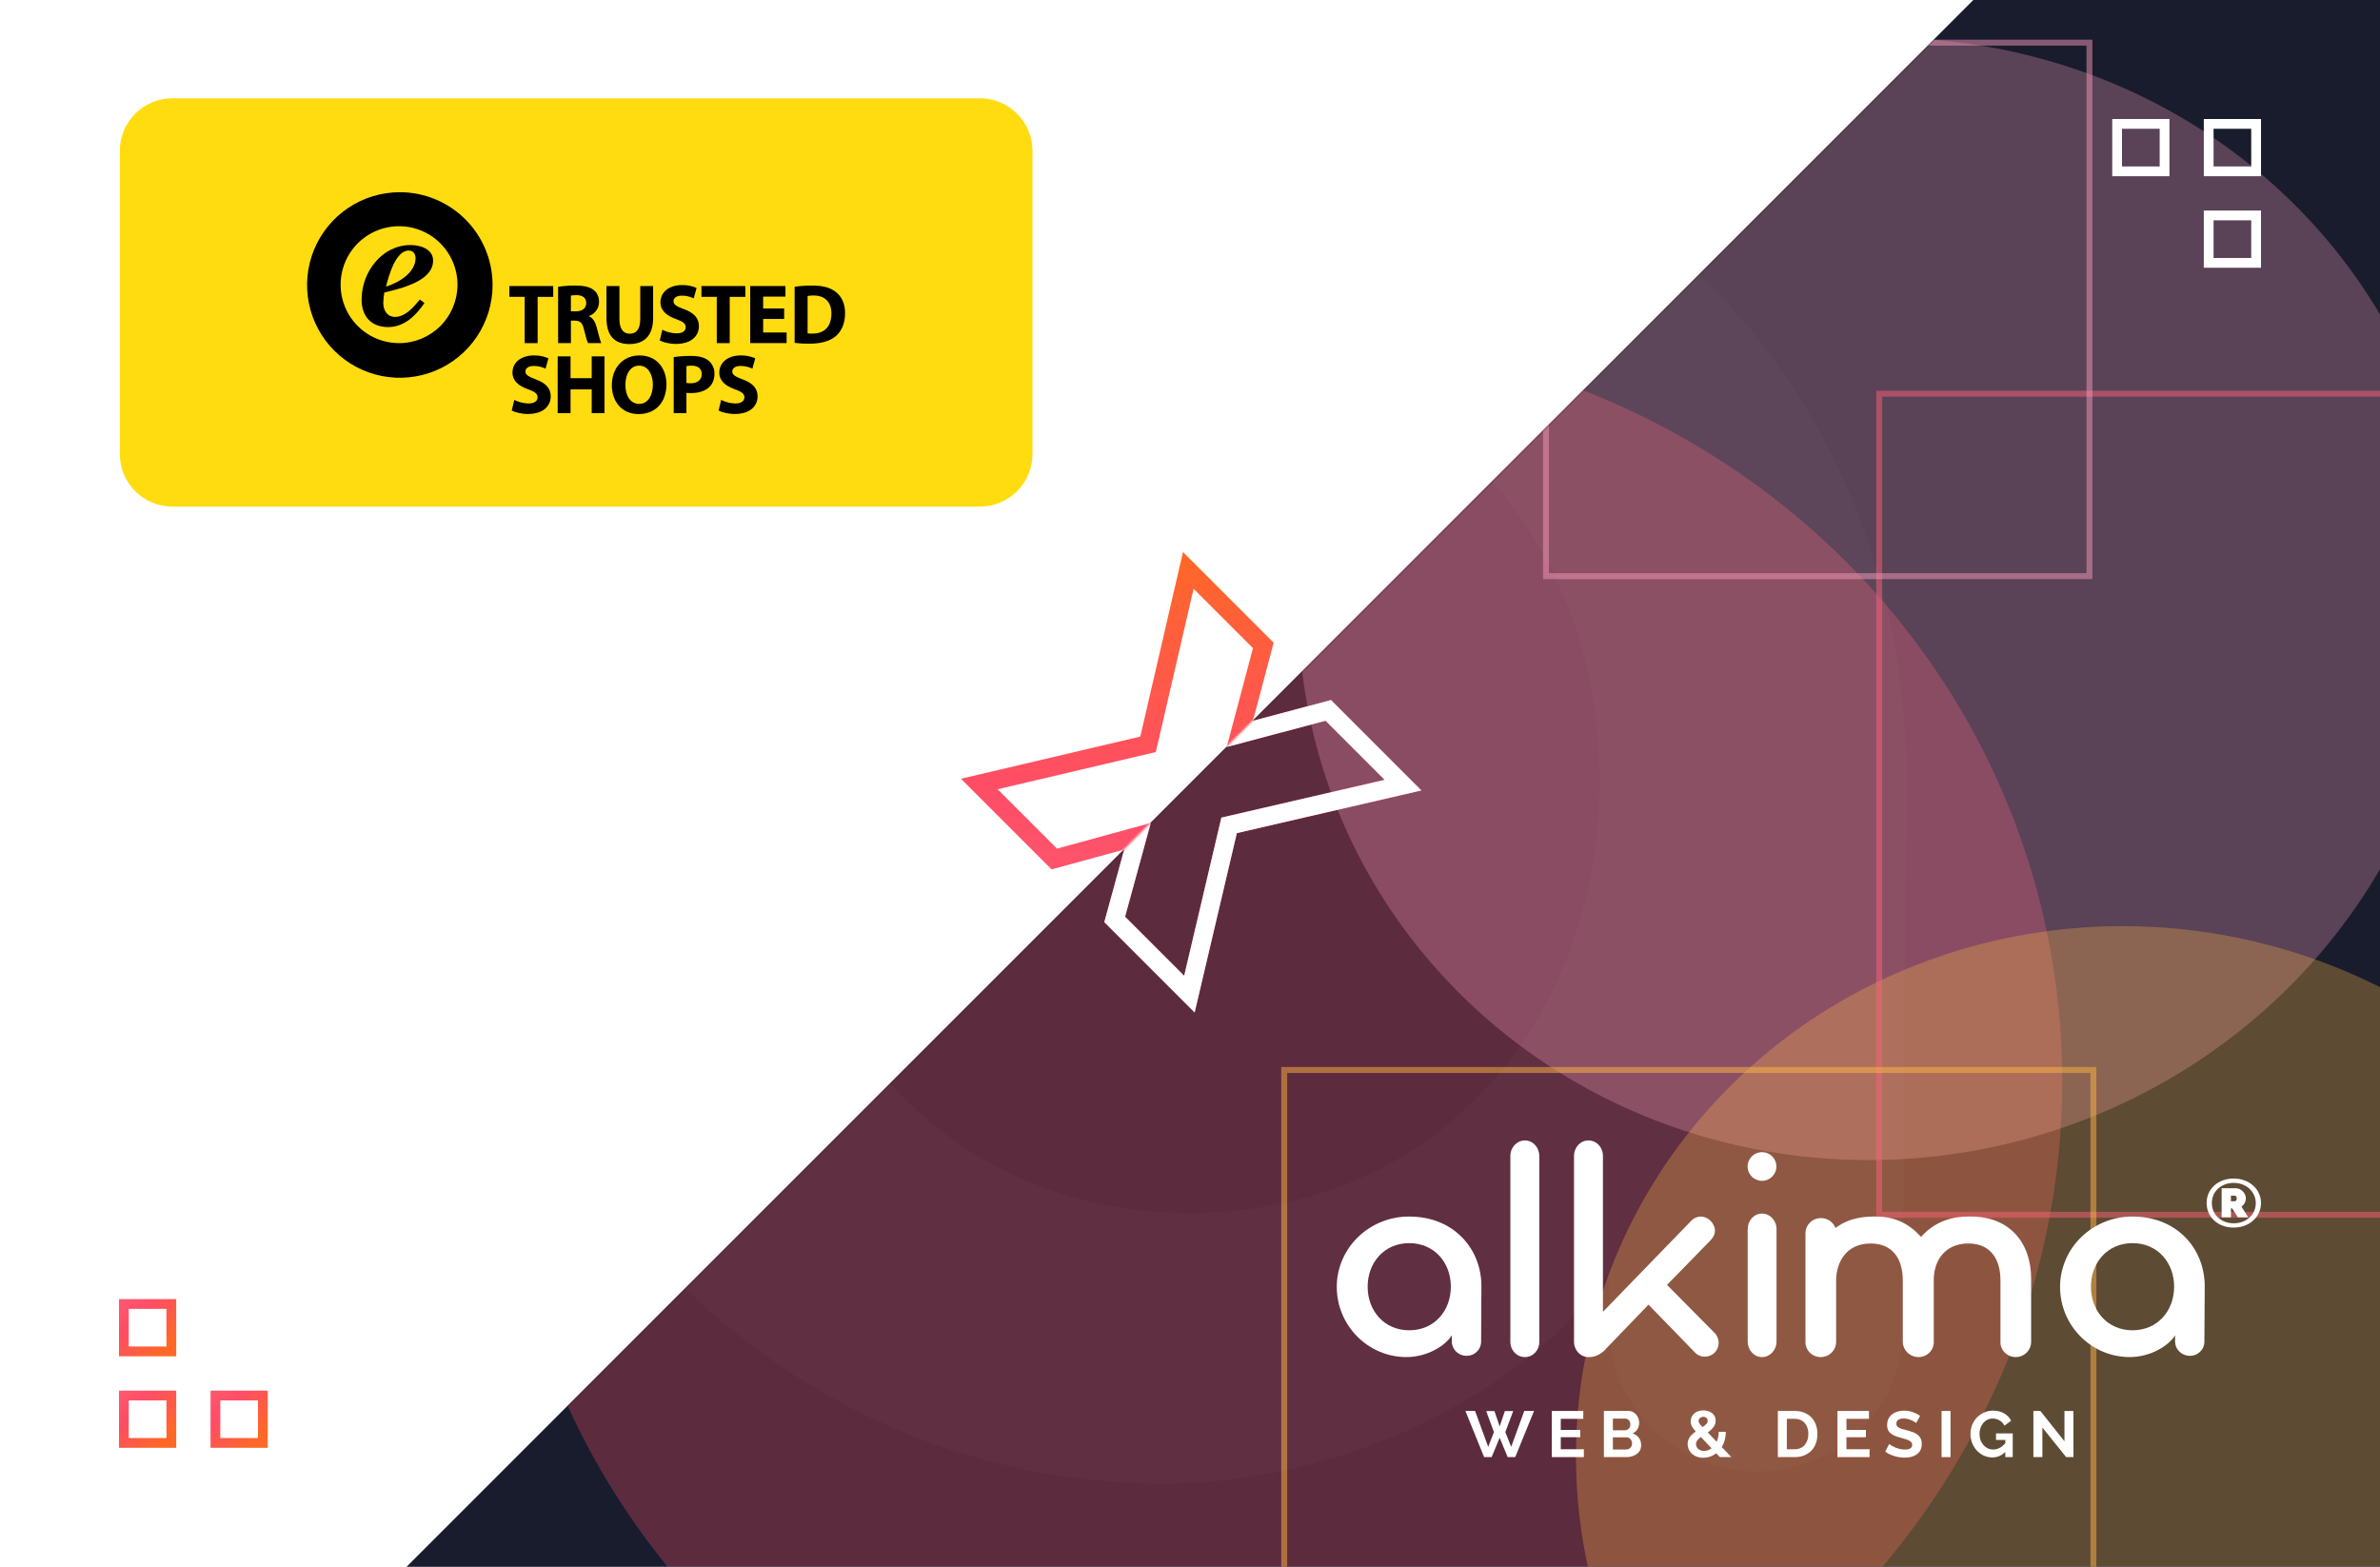 <?xml version="1.0" encoding="UTF-8"?>
<svg xmlns="http://www.w3.org/2000/svg" width="1200" height="790" viewBox="0 0 1200 790" fill="none">
  <g clip-path="url(#clip0_25_73)">
    <rect width="1200" height="790" fill="white"></rect>
    <rect x="1199.96" y="-205" width="1000" height="1697" transform="rotate(45 1199.96 -205)" fill="#181C2D"></rect>
    <path fill-rule="evenodd" clip-rule="evenodd" d="M642.184 324.046L631.733 363.409L671.096 352.958L716.673 398.535L623.622 420.058L602.349 510.485L556.789 464.925L566.818 428.324L530.217 438.353L484.515 392.651L574.942 371.378L596.465 278.327L642.184 324.046ZM582.77 379.176L503.002 397.942L532.936 427.876L580.224 414.918L567.266 462.207L597.058 491.998L615.824 412.231L698.133 393.192L668.342 363.401L618.511 376.631L631.741 326.8L601.808 296.867L582.77 379.176Z" fill="url(#paint0_linear_25_73)"></path>
    <mask id="mask0_25_73" style="mask-type:alpha" maskUnits="userSpaceOnUse" x="0" y="-205" width="1908" height="1908">
      <rect x="1199.96" y="-205" width="1000" height="1697" transform="rotate(45 1199.96 -205)" fill="white"></rect>
    </mask>
    <g mask="url(#mask0_25_73)">
      <g opacity="0.3" filter="url(#filter0_f_25_73)">
        <ellipse cx="384.544" cy="390.145" rx="384.544" ry="390.145" transform="matrix(0.724 0.69 -0.712 0.702 645.871 11.537)" fill="#FF4D66"></ellipse>
      </g>
      <g opacity="0.3" filter="url(#filter1_f_25_73)">
        <ellipse cx="285.268" cy="289.423" rx="285.268" ry="289.423" transform="matrix(0.724 0.69 -0.712 0.702 945.945 -98)" fill="#F599B9"></ellipse>
      </g>
      <g opacity="0.3" filter="url(#filter2_f_25_73)">
        <ellipse cx="277.121" cy="273.243" rx="277.121" ry="273.243" transform="matrix(0.724 0.69 -0.712 0.702 1068 354.769)" fill="#FFB744"></ellipse>
      </g>
      <path opacity="0.5" d="M1361.5 612.5L947.5 612.5L947.5 198.5L1361.5 198.5L1361.5 612.5Z" stroke="#FC6076" stroke-width="3"></path>
      <path opacity="0.5" d="M1055.5 948.5L647.5 948.5L647.5 539.5L1055.5 539.5L1055.5 948.5Z" stroke="#FFB744" stroke-width="3"></path>
      <path opacity="0.5" d="M1053.5 290.5L779.5 290.5L779.5 21.5L1053.5 21.5L1053.5 290.5Z" stroke="#F599B9" stroke-width="3"></path>
      <path fill-rule="evenodd" clip-rule="evenodd" d="M642.182 324.046L631.731 363.409L671.094 352.958L716.671 398.535L623.62 420.058L602.347 510.485L556.787 464.925L566.816 428.324L530.215 438.353L484.513 392.651L574.94 371.378L596.463 278.327L642.182 324.046ZM582.768 379.176L503 397.942L532.934 427.876L580.222 414.918L567.264 462.207L597.056 491.998L615.822 412.231L698.131 393.192L668.34 363.401L618.509 376.631L631.739 326.8L601.806 296.867L582.768 379.176Z" fill="white"></path>
    </g>
    <g opacity="0.02">
      <path d="M953.793 696.229C957.363 687.409 959.104 677.981 958.916 668.494L960.487 394.505C962.06 204.907 823.62 41.503 600.279 41.502C552.855 41.333 505.864 50.337 461.996 67.997C418.128 85.657 378.247 111.627 344.639 144.419C311.03 177.211 284.354 216.18 266.141 259.094C247.927 302.008 238.534 348.022 238.5 394.501C238.5 590.263 395.796 747.5 586.141 747.5C637.281 747.5 685.661 733.623 725.386 713.002C764.375 692.763 795.062 666.01 811.834 639.461V668.495C811.82 678.067 813.733 687.547 817.465 696.392C821.196 705.237 826.671 713.273 833.577 720.04C840.482 726.807 848.681 732.171 857.704 735.827C866.727 739.482 876.398 741.356 886.161 741.343C895.843 741.324 905.423 739.416 914.345 735.729C923.266 732.043 931.349 726.651 938.122 719.87C944.895 713.088 950.223 705.052 953.793 696.229ZM393.436 393.988C393.436 274.154 474.935 175.908 600.279 175.908C725.622 175.908 807.122 274.154 807.122 393.988C807.122 513.822 725.622 612.068 600.279 612.068C474.935 612.068 393.436 513.822 393.436 393.988Z" fill="white" stroke="white"></path>
    </g>
    <path d="M749.338 711.469H753.507L756.132 719.171L758.758 711.469H762.959L758.988 722.055L761.942 729.494L768.539 711.404H773.462L763.977 734.672H760.169L756.132 724.906L752.095 734.672H748.288L738.868 711.404H743.726L750.356 729.494L753.244 722.055L749.338 711.469Z" fill="white"></path>
    <path d="M798.595 730.707V734.672H782.414V711.404H798.299V715.369H786.943V720.973H796.757V724.644H786.943V730.707H798.595Z" fill="white"></path>
    <path d="M827.464 728.675C827.464 729.658 827.267 730.521 826.873 731.264C826.479 732.007 825.932 732.629 825.232 733.132C824.554 733.634 823.755 734.017 822.836 734.279C821.939 734.541 820.976 734.672 819.948 734.672H808.69V711.404H821.162C821.972 711.404 822.705 711.579 823.361 711.928C824.018 712.278 824.576 712.737 825.035 713.305C825.495 713.851 825.845 714.484 826.085 715.205C826.348 715.905 826.479 716.615 826.479 717.336C826.479 718.472 826.195 719.542 825.626 720.547C825.057 721.53 824.225 722.262 823.131 722.743C824.466 723.136 825.516 723.846 826.282 724.873C827.07 725.878 827.464 727.145 827.464 728.675ZM822.902 727.823C822.902 727.408 822.825 727.014 822.672 726.643C822.541 726.25 822.355 725.911 822.114 725.627C821.873 725.343 821.589 725.124 821.261 724.971C820.932 724.797 820.571 724.709 820.177 724.709H813.219V730.838H819.948C820.363 730.838 820.746 730.761 821.096 730.608C821.468 730.455 821.786 730.248 822.048 729.986C822.311 729.702 822.519 729.374 822.672 729.002C822.825 728.631 822.902 728.238 822.902 727.823ZM813.219 715.271V721.137H819.258C820.024 721.137 820.67 720.875 821.195 720.351C821.742 719.826 822.015 719.105 822.015 718.188C822.015 717.292 821.764 716.582 821.261 716.057C820.779 715.533 820.177 715.271 819.455 715.271H813.219Z" fill="white"></path>
    <path d="M867.175 734.672L865.337 732.738C864.374 733.481 863.335 734.049 862.219 734.443C861.103 734.814 859.955 735 858.773 735C857.569 735 856.475 734.814 855.491 734.443C854.528 734.071 853.707 733.569 853.029 732.935C852.351 732.302 851.826 731.57 851.454 730.739C851.082 729.887 850.896 729.002 850.896 728.085C850.896 727.364 851.005 726.697 851.224 726.086C851.443 725.474 851.738 724.917 852.11 724.414C852.504 723.89 852.942 723.409 853.423 722.972C853.926 722.535 854.451 722.131 854.998 721.76C854.058 720.711 853.39 719.815 852.996 719.073C852.624 718.308 852.438 717.51 852.438 716.68C852.438 715.85 852.603 715.096 852.931 714.419C853.259 713.72 853.707 713.13 854.276 712.649C854.845 712.147 855.513 711.764 856.279 711.502C857.066 711.24 857.92 711.109 858.839 711.109C859.648 711.109 860.425 711.218 861.169 711.437C861.913 711.655 862.569 711.983 863.138 712.42C863.707 712.835 864.167 713.37 864.517 714.026C864.867 714.659 865.042 715.402 865.042 716.254C865.042 717.521 864.67 718.636 863.926 719.597C863.182 720.536 862.23 721.421 861.07 722.251L865.534 726.905C865.862 726.206 866.114 725.441 866.289 724.611C866.486 723.781 866.584 722.885 866.584 721.924H870.162C870.14 723.475 869.954 724.884 869.604 726.151C869.254 727.418 868.762 728.576 868.127 729.625L872.952 734.672H867.175ZM859.2 731.559C860.556 731.559 861.814 731.111 862.974 730.215L857.591 724.545C856.826 725.092 856.224 725.649 855.786 726.217C855.349 726.785 855.13 727.418 855.13 728.118C855.13 728.576 855.228 729.024 855.425 729.461C855.622 729.876 855.896 730.237 856.246 730.543C856.618 730.849 857.055 731.1 857.559 731.297C858.062 731.471 858.609 731.559 859.2 731.559ZM856.443 716.549C856.443 716.746 856.475 716.942 856.541 717.139C856.607 717.314 856.716 717.51 856.869 717.729C857.022 717.947 857.219 718.199 857.46 718.483C857.723 718.767 858.051 719.116 858.445 719.531C859.276 718.963 859.911 718.439 860.348 717.958C860.786 717.456 861.005 716.91 861.005 716.32C861.005 715.73 860.797 715.26 860.381 714.91C859.987 714.539 859.473 714.353 858.839 714.353C858.138 714.353 857.559 714.572 857.099 715.009C856.661 715.424 856.443 715.937 856.443 716.549Z" fill="white"></path>
    <path d="M896.391 734.672V711.404H904.859C906.763 711.404 908.426 711.71 909.848 712.321C911.292 712.933 912.496 713.763 913.458 714.812C914.421 715.861 915.143 717.095 915.625 718.515C916.106 719.914 916.347 721.41 916.347 723.005C916.347 724.775 916.073 726.381 915.526 727.823C915.001 729.243 914.235 730.466 913.229 731.493C912.222 732.498 911.008 733.285 909.585 733.853C908.185 734.399 906.61 734.672 904.859 734.672H896.391ZM911.785 723.005C911.785 721.891 911.631 720.864 911.325 719.925C911.019 718.985 910.57 718.177 909.979 717.499C909.389 716.822 908.656 716.298 907.78 715.926C906.927 715.555 905.953 715.369 904.859 715.369H900.921V730.707H904.859C905.975 730.707 906.96 730.51 907.813 730.117C908.688 729.723 909.41 729.188 909.979 728.511C910.57 727.812 911.019 726.992 911.325 726.053C911.631 725.114 911.785 724.098 911.785 723.005Z" fill="white"></path>
    <path d="M942.631 730.707V734.672H926.45V711.404H942.335V715.369H930.979V720.973H940.793V724.644H930.979V730.707H942.631Z" fill="white"></path>
    <path d="M966.129 717.499C965.976 717.347 965.691 717.139 965.276 716.877C964.882 716.615 964.389 716.363 963.799 716.123C963.23 715.861 962.606 715.642 961.928 715.468C961.249 715.293 960.56 715.205 959.86 715.205C958.613 715.205 957.683 715.435 957.07 715.894C956.458 716.352 956.151 716.997 956.151 717.827C956.151 718.308 956.261 718.712 956.479 719.04C956.72 719.346 957.059 719.619 957.497 719.859C957.934 720.099 958.481 720.318 959.138 720.514C959.816 720.711 960.593 720.919 961.468 721.137C962.606 721.443 963.634 721.771 964.553 722.12C965.494 722.47 966.282 722.907 966.917 723.431C967.573 723.956 968.076 724.589 968.426 725.332C968.776 726.053 968.952 726.949 968.952 728.019C968.952 729.265 968.711 730.335 968.229 731.231C967.77 732.105 967.135 732.815 966.326 733.361C965.538 733.907 964.619 734.312 963.569 734.574C962.54 734.814 961.457 734.934 960.319 734.934C958.569 734.934 956.84 734.672 955.134 734.148C953.427 733.623 951.895 732.88 950.539 731.919L952.541 728.019C952.738 728.216 953.088 728.478 953.591 728.806C954.116 729.112 954.729 729.428 955.429 729.756C956.129 730.062 956.906 730.324 957.759 730.543C958.613 730.761 959.488 730.87 960.385 730.87C962.88 730.87 964.127 730.073 964.127 728.478C964.127 727.976 963.985 727.55 963.7 727.2C963.416 726.85 963.011 726.545 962.486 726.282C961.961 726.02 961.326 725.78 960.582 725.561C959.838 725.343 959.007 725.103 958.088 724.84C956.972 724.535 955.998 724.207 955.167 723.857C954.357 723.486 953.679 723.06 953.132 722.579C952.585 722.077 952.169 721.509 951.884 720.875C951.622 720.22 951.491 719.444 951.491 718.548C951.491 717.368 951.709 716.32 952.147 715.402C952.585 714.484 953.186 713.72 953.952 713.108C954.74 712.496 955.648 712.037 956.676 711.732C957.705 711.404 958.81 711.24 959.991 711.24C961.632 711.24 963.142 711.502 964.521 712.027C965.899 712.529 967.103 713.13 968.131 713.829L966.129 717.499Z" fill="white"></path>
    <path d="M978.938 734.672V711.404H983.468V734.672H978.938Z" fill="white"></path>
    <path d="M1011.08 732.05C1009.22 733.907 1007.05 734.836 1004.58 734.836C1003.04 734.836 1001.6 734.53 1000.24 733.918C998.909 733.307 997.739 732.465 996.732 731.395C995.747 730.324 994.96 729.068 994.369 727.626C993.8 726.162 993.516 724.589 993.516 722.907C993.516 721.312 993.8 719.815 994.369 718.417C994.96 716.997 995.758 715.763 996.765 714.714C997.793 713.643 998.997 712.802 1000.38 712.19C1001.75 711.557 1003.25 711.24 1004.87 711.24C1007.06 711.24 1008.93 711.699 1010.48 712.616C1012.06 713.534 1013.24 714.768 1014.03 716.32L1010.65 718.81C1010.06 717.652 1009.23 716.768 1008.15 716.156C1007.1 715.544 1005.95 715.238 1004.71 715.238C1003.72 715.238 1002.82 715.446 1001.98 715.861C1001.17 716.276 1000.47 716.844 999.883 717.565C999.314 718.286 998.865 719.116 998.537 720.056C998.231 720.995 998.078 721.989 998.078 723.038C998.078 724.13 998.253 725.157 998.603 726.119C998.953 727.058 999.434 727.877 1000.05 728.576C1000.66 729.276 1001.38 729.833 1002.21 730.248C1003.07 730.641 1003.99 730.838 1004.97 730.838C1007.22 730.838 1009.26 729.778 1011.08 727.659V726.02H1006.38V722.71H1014.82V734.672H1011.08V732.05Z" fill="white"></path>
    <path d="M1029.77 719.761V734.672H1025.24V711.404H1028.75L1040.9 726.676V711.437H1045.43V734.672H1041.75L1029.77 719.761Z" fill="white"></path>
    <path d="M746.776 676.35C746.795 677.297 746.62 678.238 746.262 679.119C745.903 679.999 745.368 680.801 744.688 681.478C744.007 682.155 743.195 682.693 742.299 683.061C741.402 683.429 740.44 683.62 739.467 683.621C738.486 683.623 737.514 683.436 736.607 683.071C735.701 682.706 734.877 682.17 734.183 681.495C733.489 680.819 732.939 680.017 732.564 679.134C732.189 678.251 731.997 677.305 731.999 676.35V673.256C728.662 678.671 719.446 684.24 709.117 684.24C689.89 684.24 674 668.46 674 648.811C674.003 644.146 674.952 639.528 676.792 635.221C678.632 630.914 681.327 627.003 684.722 623.712C688.117 620.42 692.146 617.814 696.577 616.041C701.009 614.269 705.756 613.365 710.547 613.382C733.111 613.382 747.094 629.781 746.935 648.811L746.776 676.35ZM710.547 626.79C697.835 626.79 689.572 636.692 689.572 648.76C689.572 660.827 697.835 670.729 710.547 670.729C723.259 670.729 731.522 660.827 731.522 648.76C731.522 636.692 723.259 626.79 710.547 626.79Z" fill="white"></path>
    <path d="M768.872 684.24C764.82 684.24 761.524 680.882 761.524 676.563V582.837C761.524 578.519 764.82 575 768.872 575C772.924 575 776.111 578.519 776.111 582.837V676.563C776.111 680.882 772.924 684.24 768.872 684.24Z" fill="white"></path>
    <path d="M888.407 595.376C886.479 595.376 884.631 594.613 883.268 593.256C881.905 591.899 881.14 590.059 881.14 588.14C881.14 586.221 881.905 584.381 883.268 583.024C884.631 581.667 886.479 580.904 888.407 580.904C890.334 580.904 892.182 581.667 893.545 583.024C894.908 584.381 895.673 586.221 895.673 588.14C895.673 590.059 894.908 591.899 893.545 593.256C892.182 594.613 890.334 595.376 888.407 595.376ZM888.407 684.24C884.369 684.24 881.194 680.703 881.194 676.361V619.762C881.194 615.421 884.316 611.884 888.407 611.884C892.497 611.884 895.727 615.421 895.727 619.762V676.361C895.727 680.703 892.444 684.24 888.407 684.24Z" fill="white"></path>
    <path d="M1111.46 676.35C1111.48 677.297 1111.3 678.238 1110.94 679.119C1110.59 679.999 1110.05 680.801 1109.37 681.478C1108.69 682.155 1107.88 682.693 1106.98 683.061C1106.09 683.429 1105.12 683.62 1104.15 683.621C1103.17 683.623 1102.2 683.436 1101.29 683.071C1100.38 682.706 1099.56 682.17 1098.87 681.495C1098.17 680.819 1097.62 680.017 1097.25 679.134C1096.87 678.251 1096.68 677.305 1096.68 676.35V673.256C1093.34 678.671 1084.13 684.24 1073.8 684.24C1054.57 684.24 1038.68 668.46 1038.68 648.811C1038.69 644.146 1039.64 639.528 1041.48 635.221C1043.31 630.914 1046.01 627.003 1049.4 623.712C1052.8 620.42 1056.83 617.814 1061.26 616.041C1065.69 614.269 1070.44 613.365 1075.23 613.382C1097.79 613.382 1111.78 629.781 1111.62 648.811L1111.46 676.35ZM1075.23 626.79C1062.52 626.79 1054.26 636.692 1054.26 648.76C1054.26 660.827 1062.52 670.729 1075.23 670.729C1087.94 670.729 1096.2 660.827 1096.2 648.76C1096.2 636.692 1087.94 626.79 1075.23 626.79Z" fill="white"></path>
    <path d="M808.203 582.837C808.203 578.519 805.039 575 800.91 575C796.78 575 793.616 578.519 793.616 582.837V676.403C793.616 680.722 796.78 684.24 800.91 684.24C801.093 684.24 801.274 684.234 801.453 684.22C801.589 684.233 801.707 684.24 801.796 684.24C805.182 684.135 808.568 681.67 810.027 679.73L831.179 657.806L854.362 681.67C855.037 682.455 855.88 683.076 856.828 683.484C857.775 683.893 858.803 684.08 859.833 684.031C861.627 683.981 863.331 683.231 864.586 681.939C865.84 680.647 866.546 678.914 866.553 677.107C866.556 675.378 865.947 673.704 864.834 672.387L840.504 647.841L861.864 625.969C863.531 624.396 864.678 622.56 864.678 620.462C864.678 618.731 863.896 617.315 862.958 616.057C862.288 615.245 861.453 614.587 860.51 614.126C859.566 613.664 858.536 613.411 857.488 613.382C855.948 613.426 854.465 613.979 853.268 614.955L808.203 661.422V582.837Z" fill="white"></path>
    <path d="M1016.29 684.24C1015.27 684.236 1014.27 684.033 1013.33 683.646C1012.39 683.258 1011.54 682.692 1010.83 681.98C1010.12 681.269 1009.56 680.427 1009.18 679.502C1008.81 678.577 1008.62 677.588 1008.64 676.593V645.69C1008.64 635.077 1003.86 626.962 992.384 626.962C980.911 626.962 975.014 635.389 975.014 645.222V676.593C975.03 677.588 974.845 678.577 974.468 679.502C974.091 680.427 973.531 681.269 972.82 681.98C972.108 682.692 971.26 683.258 970.324 683.646C969.387 684.033 968.382 684.236 967.365 684.24C965.279 684.241 963.277 683.44 961.787 682.01C960.297 680.58 959.439 678.635 959.397 676.593V645.69C959.397 635.077 954.617 626.962 943.143 626.962C931.351 626.962 925.773 635.858 925.773 645.846V676.593C925.77 678.62 924.947 680.564 923.483 681.997C922.019 683.431 920.035 684.238 917.965 684.24C916.948 684.236 915.943 684.033 915.006 683.646C914.07 683.258 913.222 682.692 912.51 681.98C911.799 681.269 911.239 680.427 910.862 679.502C910.485 678.577 910.3 677.588 910.316 676.593V621.811C910.316 619.783 911.138 617.838 912.603 616.403C914.067 614.969 916.053 614.164 918.124 614.164C920.195 614.164 922.181 614.969 923.646 616.403C924.447 617.188 925.056 618.126 925.443 619.146C933.158 613.381 941.543 613.382 945.714 613.383L945.852 613.383C954.298 613.383 961.894 616.192 968.587 623.632C978.042 613.019 989.728 613.383 993.765 613.383C1013.21 613.383 1024.1 626.493 1024.1 644.754V676.593C1024.09 678.62 1023.27 680.564 1021.81 681.997C1020.34 683.431 1018.36 684.238 1016.29 684.24Z" fill="white"></path>
    <path d="M1126.19 618.942C1124.22 618.942 1122.41 618.633 1120.75 618.017C1119.1 617.401 1117.65 616.533 1116.42 615.415C1115.22 614.296 1114.27 612.984 1113.58 611.477C1112.92 609.971 1112.59 608.327 1112.59 606.546C1112.59 604.789 1112.92 603.157 1113.58 601.65C1114.27 600.143 1115.22 598.842 1116.42 597.747C1117.65 596.628 1119.1 595.761 1120.75 595.144C1122.41 594.528 1124.22 594.22 1126.19 594.22C1128.15 594.22 1129.97 594.528 1131.66 595.144C1133.34 595.761 1134.79 596.628 1136.02 597.747C1137.28 598.842 1138.25 600.143 1138.93 601.65C1139.64 603.157 1140 604.789 1140 606.546C1140 608.327 1139.64 609.971 1138.93 611.477C1138.25 612.984 1137.28 614.296 1136.02 615.415C1134.79 616.533 1133.34 617.401 1131.66 618.017C1129.97 618.633 1128.15 618.942 1126.19 618.942ZM1126.22 616.784C1128.33 616.784 1130.22 616.351 1131.9 615.483C1133.58 614.593 1134.91 613.383 1135.88 611.854C1136.88 610.324 1137.37 608.589 1137.37 606.649C1137.37 605.211 1137.09 603.876 1136.52 602.643C1135.98 601.41 1135.21 600.326 1134.21 599.39C1133.22 598.454 1132.03 597.724 1130.66 597.199C1129.31 596.674 1127.83 596.411 1126.22 596.411C1124.61 596.411 1123.13 596.674 1121.78 597.199C1120.44 597.724 1119.26 598.454 1118.27 599.39C1117.3 600.303 1116.54 601.376 1116 602.609C1115.48 603.841 1115.22 605.165 1115.22 606.581C1115.22 607.996 1115.48 609.32 1116 610.553C1116.54 611.785 1117.3 612.87 1118.27 613.805C1119.26 614.741 1120.44 615.472 1121.78 615.997C1123.13 616.522 1124.61 616.784 1126.22 616.784ZM1120.15 599.116H1127.22C1128.21 599.116 1129.1 599.379 1129.88 599.904C1130.66 600.406 1131.27 601.045 1131.69 601.821C1132.14 602.597 1132.37 603.408 1132.37 604.252C1132.37 604.777 1132.27 605.302 1132.08 605.827C1131.89 606.352 1131.63 606.832 1131.3 607.265C1130.99 607.699 1130.61 608.076 1130.16 608.395L1133.57 613.771H1128.35L1125.48 609.286H1124.84V613.771H1120.15V599.116ZM1126.72 605.656C1126.98 605.656 1127.22 605.565 1127.43 605.382C1127.64 605.2 1127.75 604.823 1127.75 604.252C1127.75 603.636 1127.63 603.248 1127.39 603.088C1127.16 602.928 1126.91 602.848 1126.65 602.848H1124.84V605.656H1126.72Z" fill="white"></path>
    <rect x="1067.46" y="62.464" width="23.919" height="23.919" stroke="white" stroke-width="4.928"></rect>
    <rect x="1113.62" y="62.464" width="23.919" height="23.919" stroke="white" stroke-width="4.928"></rect>
    <rect x="1113.62" y="108.617" width="23.919" height="23.919" stroke="white" stroke-width="4.928"></rect>
    <rect x="132.536" y="727.536" width="23.919" height="23.919" transform="rotate(180 132.536 727.536)" stroke="url(#paint1_linear_25_73)" stroke-width="4.928"></rect>
    <rect x="86.382" y="727.536" width="23.919" height="23.919" transform="rotate(180 86.382 727.536)" stroke="url(#paint2_linear_25_73)" stroke-width="4.928"></rect>
    <rect x="86.382" y="681.382" width="23.919" height="23.919" transform="rotate(180 86.382 681.382)" stroke="url(#paint3_linear_25_73)" stroke-width="4.928"></rect>
    <g clip-path="url(#clip1_25_73)">
      <path d="M494.056 49.559H86.944C72.292 49.559 60.414 61.442 60.414 76.1V228.9C60.414 243.558 72.292 255.441 86.944 255.441H494.056C508.708 255.441 520.586 243.558 520.586 228.9V76.1C520.586 61.442 508.708 49.559 494.056 49.559Z" fill="#FFDC0F"></path>
      <path d="M259.314 201.642C261.544 202.77 264 203.379 266.498 203.422C269.474 203.422 271.05 202.18 271.05 200.317C271.05 198.533 269.693 197.514 266.254 196.285C261.495 194.629 258.391 191.992 258.391 187.831C258.391 182.946 262.468 179.207 269.221 179.207C271.727 179.162 274.214 179.654 276.513 180.652L275.069 185.877C273.203 184.971 271.154 184.505 269.081 184.515C266.279 184.515 264.922 185.79 264.922 187.276C264.922 189.102 266.536 189.909 270.227 191.313C275.28 193.184 277.676 195.817 277.676 199.854C277.676 204.652 273.98 208.73 266.126 208.73C262.857 208.73 259.629 207.881 258.015 206.987L259.314 201.642Z" fill="black"></path>
      <path d="M287.678 179.679V190.679H298.338V179.679H304.793V208.311H298.338V196.33H287.678V208.311H281.181V179.679H287.678Z" fill="black"></path>
      <path d="M336.021 193.697C336.021 203.083 330.331 208.775 321.951 208.775C313.459 208.775 308.489 202.362 308.489 194.206C308.489 185.624 313.968 179.211 322.418 179.211C331.216 179.211 336.021 185.794 336.021 193.697ZM315.33 194.078C315.33 199.688 317.961 203.637 322.294 203.637C326.627 203.637 329.172 199.472 329.172 193.908C329.172 188.766 326.689 184.349 322.253 184.349C317.883 184.349 315.33 188.518 315.33 194.078Z" fill="black"></path>
      <path d="M339.683 180.06C342.579 179.62 345.507 179.42 348.435 179.464C352.425 179.464 355.272 180.23 357.18 181.757C358.156 182.559 358.939 183.571 359.468 184.718C359.998 185.866 360.261 187.118 360.238 188.381C360.238 191.184 359.303 193.565 357.606 195.179C355.396 197.249 352.127 198.193 348.307 198.193C347.569 198.201 346.83 198.159 346.097 198.069V208.307H339.683V180.06ZM346.093 193.072C346.806 193.208 347.532 193.265 348.258 193.242C351.701 193.242 353.823 191.499 353.823 188.568C353.823 185.935 351.994 184.362 348.771 184.362C347.871 184.337 346.972 184.423 346.093 184.618V193.072Z" fill="black"></path>
      <path d="M363.61 201.642C365.836 202.769 368.288 203.378 370.782 203.422C373.753 203.422 375.334 202.18 375.334 200.317C375.334 198.533 373.973 197.514 370.534 196.285C365.779 194.629 362.671 191.992 362.671 187.831C362.671 182.946 366.747 179.207 373.501 179.207C376.011 179.159 378.502 179.652 380.805 180.652L379.365 185.877C377.499 184.971 375.45 184.506 373.377 184.515C370.571 184.515 369.214 185.79 369.214 187.276C369.214 189.102 370.828 189.909 374.523 191.313C379.576 193.184 381.972 195.817 381.972 199.853C381.972 204.652 378.281 208.73 370.422 208.73C367.153 208.73 363.925 207.881 362.315 206.987L363.61 201.642Z" fill="black"></path>
      <path d="M264.545 149.664H256.819V144.22H278.934V149.685H271.071V173.005H264.545V149.664Z" fill="black"></path>
      <path d="M281.396 144.584C284.273 144.162 287.178 143.961 290.086 143.984C294.357 143.984 297.345 144.626 299.393 146.249C301.098 147.615 302.037 149.623 302.037 152.272C302.037 155.944 299.434 158.462 296.96 159.36V159.488C298.967 160.316 300.076 162.221 300.8 164.87C301.698 168.116 302.592 171.875 303.15 172.985H296.488C296.02 172.157 295.337 169.822 294.481 166.278C293.715 162.693 292.478 161.724 289.829 161.666H287.851V172.985H281.396V144.584ZM287.843 156.967H290.401C293.645 156.967 295.569 155.344 295.569 152.827C295.569 150.177 293.773 148.853 290.785 148.811C289.8 148.792 288.815 148.864 287.843 149.027V156.967Z" fill="black"></path>
      <path d="M312.313 144.22V160.78C312.313 165.748 314.191 168.257 317.523 168.257C320.937 168.257 322.815 165.864 322.815 160.78V144.22H329.304V160.366C329.304 169.25 324.823 173.477 317.303 173.477C310.049 173.477 305.778 169.466 305.778 160.283V144.22H312.313Z" fill="black"></path>
      <path d="M333.951 166.278C336.19 167.416 338.658 168.03 341.169 168.075C344.156 168.075 345.721 166.833 345.721 164.953C345.721 163.16 344.355 162.138 340.9 160.896C336.116 159.24 333 156.586 333 152.401C333 147.486 337.101 143.727 343.887 143.727C346.41 143.679 348.914 144.175 351.229 145.18L349.784 150.43C347.909 149.521 345.851 149.054 343.767 149.064C340.949 149.064 339.584 150.343 339.584 151.838C339.584 153.676 341.206 154.487 344.918 155.895C350 157.774 352.391 160.424 352.391 164.481C352.391 169.308 348.667 173.407 340.78 173.407C337.469 173.407 334.245 172.554 332.623 171.656L333.951 166.278Z" fill="black"></path>
      <path d="M361.396 149.664H353.67V144.22H375.785V149.685H367.922V173.005H361.396V149.664Z" fill="black"></path>
      <path d="M395.371 160.813H384.786V167.644H396.613V172.985H378.256V144.22H396.025V149.556H384.786V155.539H395.371V160.813Z" fill="black"></path>
      <path d="M400.647 144.584C403.561 144.161 406.502 143.961 409.445 143.984C414.908 143.984 418.45 144.969 421.227 147.06C424.215 149.279 426.093 152.827 426.093 157.907C426.093 163.417 424.086 167.218 421.31 169.569C418.28 172.086 413.671 173.295 408.034 173.295C405.566 173.318 403.098 173.18 400.647 172.881V144.584ZM407.198 168.075C407.947 168.186 408.705 168.227 409.462 168.199C415.351 168.244 419.195 164.999 419.195 158.122C419.236 152.144 415.735 148.981 410.145 148.981C409.156 148.958 408.168 149.044 407.198 149.238V168.075Z" fill="black"></path>
      <path d="M201.594 96.912C192.345 96.912 183.304 99.656 175.614 104.796C167.924 109.937 161.931 117.243 158.391 125.792C154.852 134.34 153.926 143.746 155.73 152.821C157.535 161.896 161.988 170.232 168.528 176.774C175.068 183.317 183.4 187.772 192.471 189.577C201.542 191.382 210.944 190.456 219.489 186.915C228.034 183.374 235.337 177.378 240.475 169.685C245.613 161.992 248.356 152.947 248.356 143.694C248.356 137.551 247.146 131.467 244.796 125.792C242.446 120.116 239.002 114.958 234.66 110.614C230.317 106.27 225.162 102.824 219.489 100.473C213.816 98.122 207.735 96.912 201.594 96.912ZM201.205 173.01C195.377 173.01 189.68 171.282 184.834 168.044C179.988 164.805 176.211 160.202 173.981 154.816C171.75 149.43 171.166 143.503 172.302 137.785C173.439 132.066 176.244 126.814 180.365 122.691C184.485 118.568 189.735 115.76 195.451 114.623C201.167 113.485 207.091 114.068 212.475 116.299C217.859 118.53 222.461 122.308 225.699 127.156C228.937 132.003 230.665 137.703 230.665 143.533C230.665 151.35 227.561 158.847 222.037 164.375C216.512 169.902 209.019 173.008 201.205 173.01Z" fill="black"></path>
      <path d="M214.009 152.79C209.721 159.124 203.762 164.92 195.734 164.92C187.259 164.92 182.322 159.608 182.322 151.034C182.322 137.153 192.568 123.549 207.007 123.549C211.848 123.549 218.37 125.503 218.37 131.374C218.37 141.906 201.883 145.45 193.781 147.495C193.466 149.243 193.289 151.014 193.251 152.79C193.251 156.425 195.204 159.778 199.21 159.778C204.429 159.778 208.616 154.748 211.691 151.018L214.009 152.79ZM209.535 130.144C209.535 127.999 208.327 126.323 206.092 126.323C199.384 126.323 195.941 139.368 194.633 144.493C200.874 142.634 209.535 137.509 209.535 130.144Z" fill="black"></path>
    </g>
  </g>
  <defs>
    <filter id="filter0_f_25_73" x="-47.04" y="-130.635" width="1386.84" height="1362.39" color-interpolation-filters="sRGB">
      <feFlood flood-opacity="0" result="BackgroundImageFix"></feFlood>
      <feBlend mode="normal" in="SourceGraphic" in2="BackgroundImageFix" result="shape"></feBlend>
      <feGaussianBlur stdDeviation="150" result="effect1_foregroundBlur_25_73"></feGaussianBlur>
    </filter>
    <filter id="filter1_f_25_73" x="354.471" y="-280.918" width="1183.7" height="1165.57" color-interpolation-filters="sRGB">
      <feFlood flood-opacity="0" result="BackgroundImageFix"></feFlood>
      <feBlend mode="normal" in="SourceGraphic" in2="BackgroundImageFix" result="shape"></feBlend>
      <feGaussianBlur stdDeviation="150" result="effect1_foregroundBlur_25_73"></feGaussianBlur>
    </filter>
    <filter id="filter2_f_25_73" x="494.441" y="166.915" width="1159.12" height="1141.49" color-interpolation-filters="sRGB">
      <feFlood flood-opacity="0" result="BackgroundImageFix"></feFlood>
      <feBlend mode="normal" in="SourceGraphic" in2="BackgroundImageFix" result="shape"></feBlend>
      <feGaussianBlur stdDeviation="150" result="effect1_foregroundBlur_25_73"></feGaussianBlur>
    </filter>
    <linearGradient id="paint0_linear_25_73" x1="603.536" y1="511.672" x2="610.594" y2="278.755" gradientUnits="userSpaceOnUse">
      <stop stop-color="#FC6076"></stop>
      <stop offset="0.484" stop-color="#FF4D66"></stop>
      <stop offset="1" stop-color="#FF6826"></stop>
    </linearGradient>
    <linearGradient id="paint1_linear_25_73" x1="163.846" y1="758.846" x2="135" y2="730" gradientUnits="userSpaceOnUse">
      <stop stop-color="#FC6076"></stop>
      <stop offset="0.484" stop-color="#FF4D66"></stop>
      <stop offset="1" stop-color="#FF6826"></stop>
    </linearGradient>
    <linearGradient id="paint2_linear_25_73" x1="117.692" y1="758.846" x2="88.846" y2="730" gradientUnits="userSpaceOnUse">
      <stop stop-color="#FC6076"></stop>
      <stop offset="0.484" stop-color="#FF4D66"></stop>
      <stop offset="1" stop-color="#FF6826"></stop>
    </linearGradient>
    <linearGradient id="paint3_linear_25_73" x1="117.692" y1="712.693" x2="88.846" y2="683.846" gradientUnits="userSpaceOnUse">
      <stop stop-color="#FC6076"></stop>
      <stop offset="0.484" stop-color="#FF4D66"></stop>
      <stop offset="1" stop-color="#FF6826"></stop>
    </linearGradient>
    <clipPath id="clip0_25_73">
      <rect width="1200" height="790" fill="white"></rect>
    </clipPath>
    <clipPath id="clip1_25_73">
      <rect width="461" height="207" fill="white" transform="translate(60 49)"></rect>
    </clipPath>
  </defs>
</svg>
